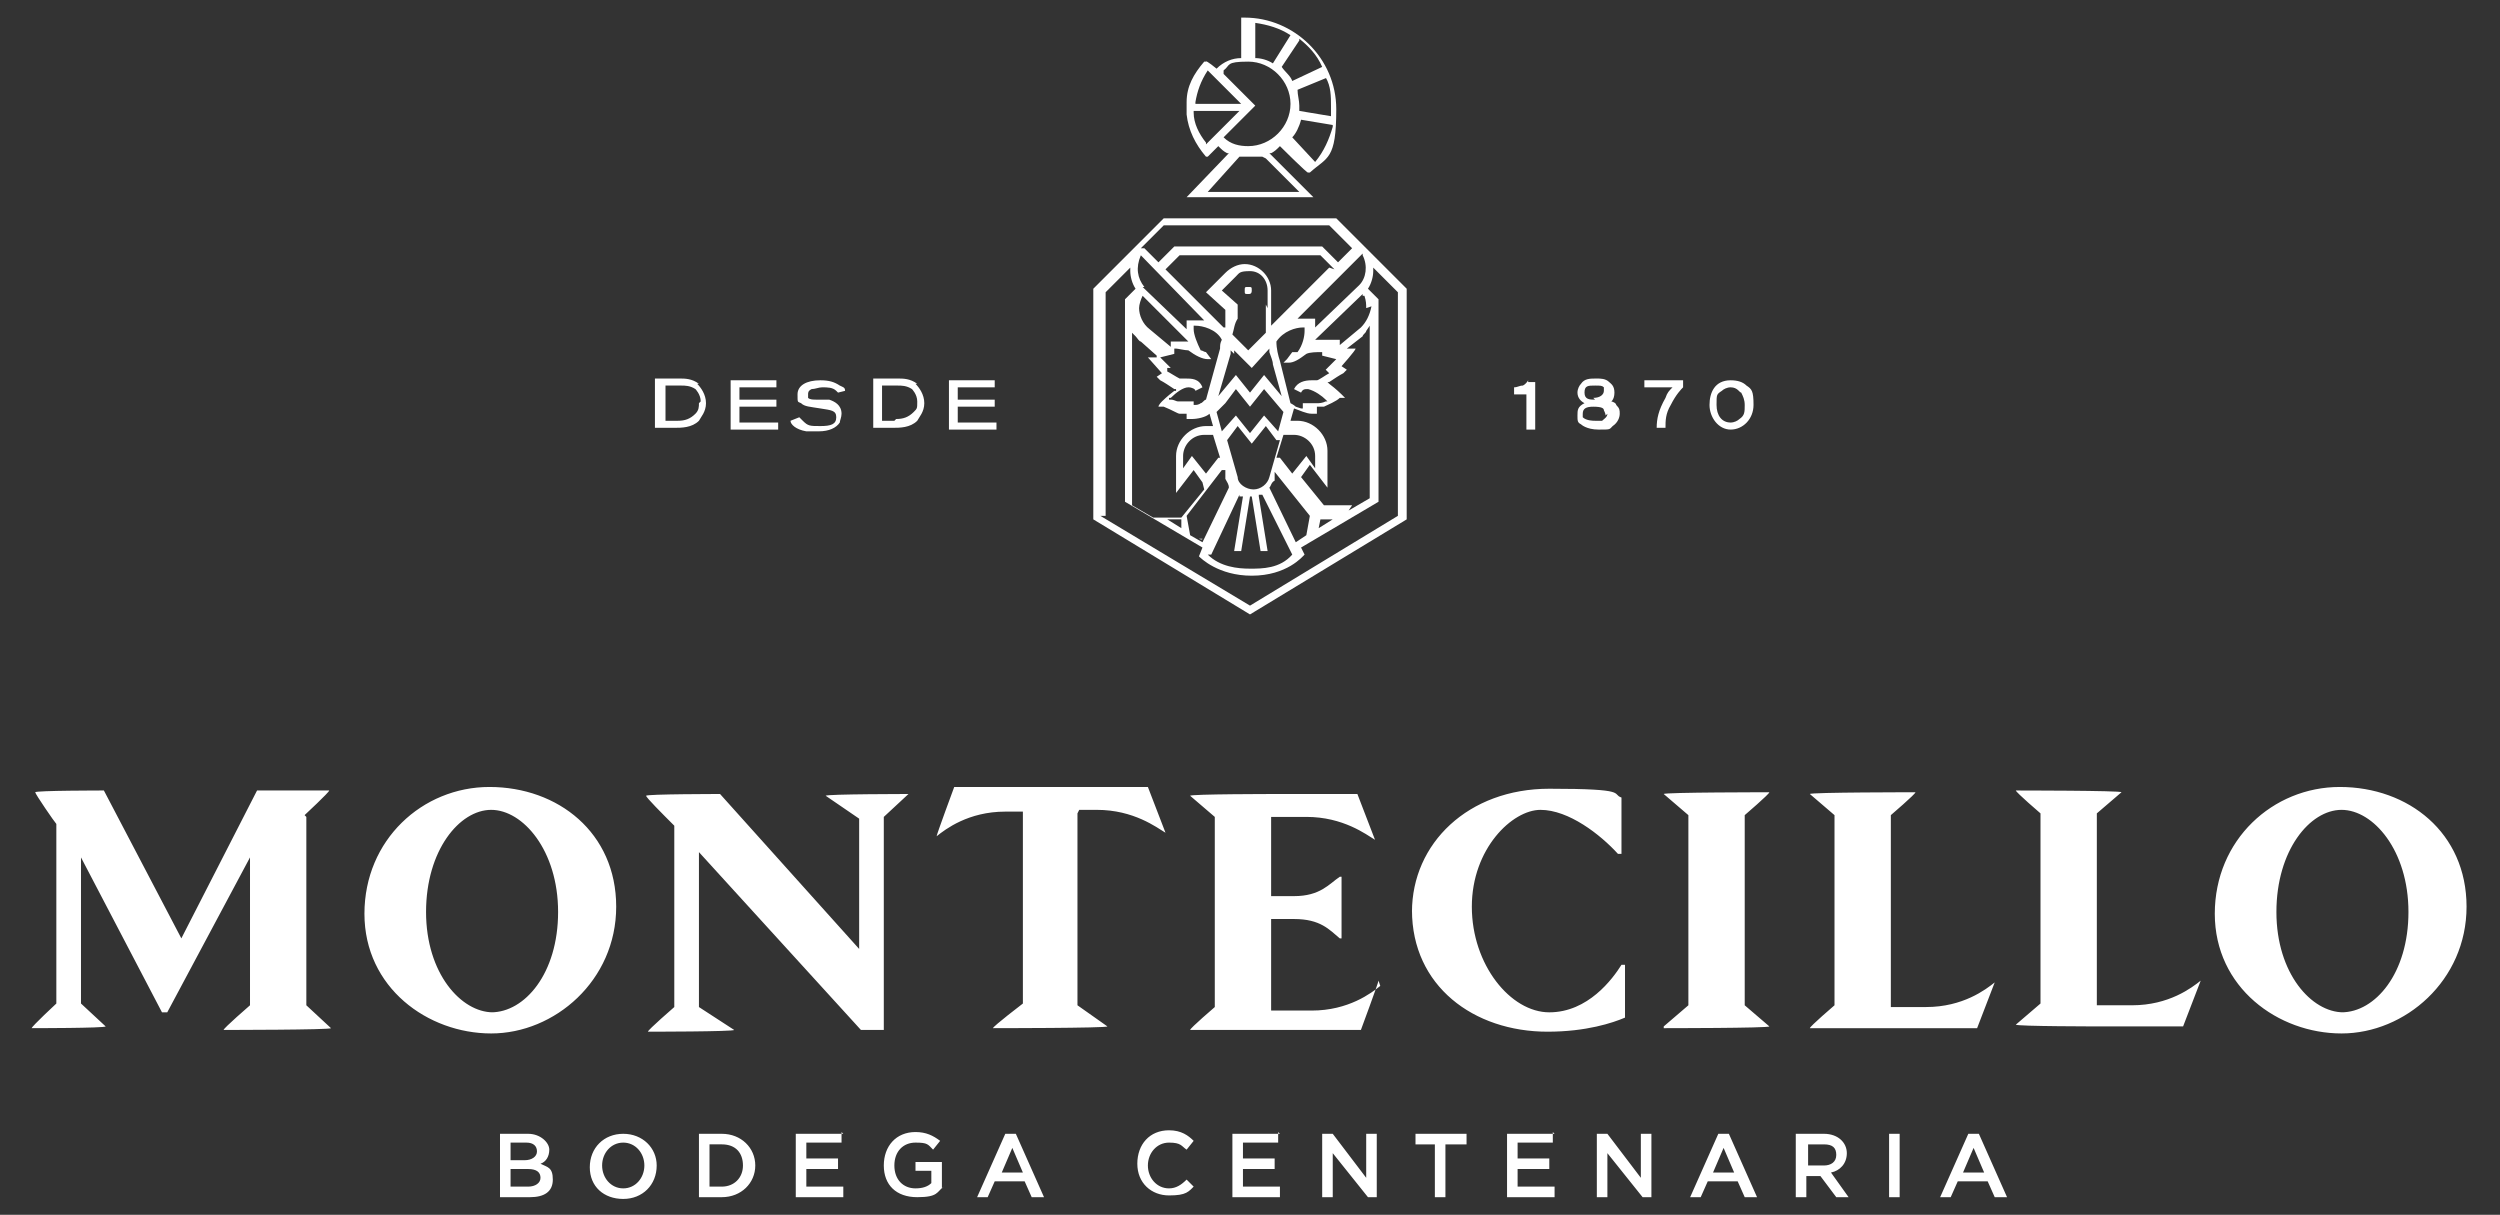 <?xml version="1.0" encoding="UTF-8"?>
<svg id="Capa_1" data-name="Capa 1" xmlns="http://www.w3.org/2000/svg" version="1.1" viewBox="0 0 142 69">
  <rect x="0" y="0" width="142" height="69" fill="#333333" stroke="none"/>
  <defs>
    <style>
      .cls-1 {
        fill: #fff;
        stroke-width: 0px;
      }
    </style>
  </defs>
  <path class="cls-1" d="M64.2,18.5h0M77.3,14.6h0c0-.1,0,0,0,0ZM67.4,5.8c0-.9.4-1.6,1-2.3h.1c0-.1.6.4.6.4h0s0,0,0,0h0c.4-.4.9-.6,1.4-.6h0s0,0,0,0h0s0-2.3,0-2.3h.2c2.8,0,5.2,2.3,5.2,5.2s-.5,2.7-1.5,3.6h-.1c0,.1-1.6-1.5-1.6-1.5h0s0,0,0,0h0c-.2.2-.3.3-.5.4h-.1c0,0,0,0,0,0h0s2.5,2.5,2.5,2.5h-7.2l2.4-2.5h0s0,0,0,0h-.1c-.2-.1-.3-.2-.5-.4h0c0,0,0,0,0,0h0s-.6.6-.6.6h-.1c-.6-.7-1-1.5-1.1-2.4h0c0,0,0-.5,0-.5h0ZM71.7,8.9h0s0,0,0,0h0s0,0,0,0c-.2,0-.4,0-.6,0s-.4,0-.7,0h0s0,0,0,0h0s-1.8,2-1.8,2h0c0,0,0,0,0,0h5.2,0c0,0-1.9-1.9-1.9-1.9ZM75.7,7.1h0s-1.8-.3-1.8-.3h0s0,0,0,0h0c-.1.4-.3.8-.5,1h0c0,0,0,0,0,0h0s1.3,1.4,1.3,1.4h0s0,0,0,0h0c.5-.6.8-1.3,1-2h0c0,0,0-.1,0-.1ZM75.4,4.4l-1.7.7h0s0,0,0,0h0c0,.3.1.6.1.9s0,0,0,.1h0c0,.1,0,.2,0,.2h0s1.8.3,1.8.3h0s0,0,0,0h0c0-.3,0-.4,0-.6,0-.5,0-1.1-.3-1.6h0c0,0,0-.1,0-.1h0ZM73.8,2.3l-1,1.5h0s0,0,0,0h0c.2.3.5.5.6.8h0c0,0,0,0,0,0h0s1.7-.8,1.7-.8h0s0,0,0,0h0c-.3-.7-.8-1.2-1.3-1.6h0c0,0,0,0,0,0h0ZM71.3,3.3h0s0,0,0,0c.3,0,.7.1,1,.3h0s0,0,0,0h0s1-1.6,1-1.6h0s0,0,0,0h0c-.6-.4-1.3-.6-2-.7h0s0,0,0,0h0v1.9h0ZM69.5,4.2h0s1.8,1.8,1.8,1.8l-1.8,1.8h0s0,0,0,0h0c.4.4.9.5,1.4.5,1.3,0,2.4-1.1,2.4-2.4s-1.1-2.4-2.4-2.4-1,.2-1.4.5h0c0,0,0,0,0,0ZM67.8,5.9h2.7,0c0,0-1.9-1.9-1.9-1.9h0s0,0,0,0h0c-.4.6-.6,1.2-.7,1.8h0c0,0,0,.1,0,.1ZM67.8,6.3h0s0,.1,0,.1c0,.6.3,1.2.7,1.7h0c0,0,0,.1,0,.1h0s1.9-1.9,1.9-1.9h0c0,0,0,0,0,0h-2.7ZM68.1,30.6h.2c0,.1-.2,0-.2,0ZM62.1,16.4l4-4h9.8l4,4v13.1l-8.9,5.4-8.9-5.4v-13.1ZM77.3,14.5l-3.6,3.6h0c0,0,.1,0,.1,0h.3c.2,0,.3,0,.4,0s0,0,0,0h.2s0,.5,0,.5h0c0,0,0,0,0,0l2.5-2.4c.4-.4.5-1.1.2-1.7h0c0-.1,0-.1,0-.1h0ZM76.6,29h0s1.2-.7,1.2-.7h0s0,0,0,0v-9.7s0-.1,0-.1h0c0,0-.2.3-.2.3,0,.1-.2.2-.2.3l-.9.7h0s0,0,0,0h.5c0,.1-.8,1-.8,1h0s0,0,0,0l.3.2-.2.2c-.2.1-.5.3-.8.5h-.1c0,0,0,0,0,0h0s.1.1.1.1c.4.3.7.6.7.6l.2.2h-.3c-.2.2-.7.4-.9.5,0,0-.2,0-.3,0h-.1s0,0,0,0h0s0,.4,0,.4h-.3c-.3,0-.7-.2-1-.3h0s0,0,0,0h0s-.2.7-.2.7h0s0,0,0,0h.4c.9,0,1.7.8,1.7,1.7v2.1l-1-1.3h0s0,0,0,0l-.5.7h0s0,0,0,0l1.3,1.6h0s0,0,0,0h1.6ZM75.7,29.5h-.7s-.1.5-.1.5h0c0,0,0,0,0,0l.8-.5h.1c0,0-.1,0-.1,0ZM68.3,27.4h0s0,0,0,0l-.5-.7h0s0,0,0,0l-1,1.3v-2.1c0-.9.8-1.7,1.7-1.7h.4,0s-.2-.7-.2-.7h0s0,0,0,0h0c-.2.2-.7.3-1,.3h-.3c0,0,0-.3,0-.3h0s0,0,0,0h-.1c-.1,0-.2,0-.3,0-.1,0-.4-.2-.9-.4h-.3c0-.1.2-.3.2-.3,0,0,.3-.3.7-.6h.1c0,0,0-.1,0-.1h0s-.1,0-.1,0c-.3-.2-.6-.4-.8-.5l-.2-.2.3-.2h0s0,0,0,0l-.8-.9h.5c0-.1,0-.1,0-.1h0s-.9-.8-.9-.8c-.1,0-.2-.2-.3-.3l-.2-.2h0c0,0,0,0,0,0v9.8h0s0,0,0,0l1.2.7h0s0,0,0,0h1.6s1.3-1.6,1.3-1.6ZM67.1,30v-.5c-.1,0-.1,0-.1,0h-.8.1c0,0,.8.5.8.5h0s0,0,0,0ZM68.9,20.4c0,0-.2,0-.3,0-.3,0-.7-.2-1.1-.5-.2,0-.6-.1-.7-.1h-.1s0,0,0,0h0s0,.3,0,.3l-.8.2h0s0,0,0,0l.6.6h-.2c0,.1,0,.2,0,.2h0s0,0,0,0c.2.1.5.3.7.4,0,0,.1,0,.2,0h.1c.4,0,.8,0,1,.5l-.4.2c0-.1-.2-.2-.4-.2h0s0,0,0,0h0s0,0,0,0c-.3,0-.7.3-1,.6h-.1c0,0,0,.1,0,.1h0s.1,0,.1,0c.2,0,.3.1.4.1.2,0,.4,0,.5,0s0,0,.1,0h.3s0,.2,0,.2h0c0,0,0,0,0,0h.1c.2,0,.3-.1.3-.1.1,0,.2-.2.3-.2h0s0,0,0,0h0s.8-2.9.8-2.9c0-.2,0-.3.1-.5h0s0,0,0,0h0s0,0,0,0c-.3-.6-1.1-.8-1.5-.8h-.1s0,0,0,0h0s0,.2,0,.2c0,.3.2.8.4,1.2h0c.1,0,.2.1.3.1l.3.4ZM73.1,20.4l.3-.4c0,0,.2,0,.3,0h0c.3-.4.4-.9.4-1.2h0c0-.1,0-.2,0-.2h0s-.1,0-.1,0c-.4,0-1.1.2-1.5.8h0s0,0,0,0h0s0,0,0,0c0,.4.1.8.2,1.1l.6,2.4h0s0,0,0,0h0s0,0,0,0c0,0,.2.1.3.2,0,0,0,0,.3.1h.1s0,0,0,0h0c0,0,0-.3,0-.3h.3s0,0,.1,0c.1,0,.3,0,.5,0,0,0,.2,0,.4-.1h.1c0,0,0,0,0,0h0s-.1-.1-.1-.1c-.2-.2-.6-.5-1-.6h0s0,0,0,0h0s0,0,0,0c-.2,0-.3,0-.4.2l-.4-.2c.2-.4.6-.5,1-.5h.1c0,0,.1,0,.2,0,.1,0,.5-.3.7-.4h0c0,0,0,0,0,0h0s-.2-.2-.2-.2l.6-.6h0s0,0,0,0l-.8-.2v-.2s0,0,0,0h0s-.1,0-.1,0c-.2,0-.6,0-.8.1-.4.3-.7.5-1,.5s-.2,0-.3,0ZM72.6,24.5h0c0,0,0,0,0,0l.3-1.1h0c0,0,0,0,0,0h0s-1.1-1.3-1.1-1.3h0s0,0,0,0l-.8,1-.8-1h0s0,0,0,0l-.6.8-.5.5h0s0,0,0,0l.3,1.1h0c0,0,0,0,0,0l.8-.9.8,1h0s0,0,0,0l.8-1,.8.9ZM72.5,25l-.6-.8h0s0,0,0,0l-.8,1-.8-1h0s0,0,0,0l-.6.8h0s0,0,0,0l.6,2.1c0,.4.5.7.9.7s.8-.3.9-.7l.6-2.1h0s0,0,0,0ZM69.3,26l-.4-1.3h0s0,0,0,0h-.5c-.7,0-1.2.6-1.2,1.2v.7h0c0,.1,0,0,0,0l.5-.7.8,1h0s0,0,0,0l.7-.9h0s0,0,0,0ZM72,17.5v-1c0-.6-.4-1.1-1-1.1s-.6.1-.8.3l-.8.8h0s0,0,0,0l.9.8v.8c-.2.3-.2.6-.3.9h0s0,0,0,0h0s.9.9.9.9h0s0,0,0,0l1-1h0s0,0,0,0h0c0-.6,0-1.1,0-1.6ZM69.9,19.9c0,0,0,.1,0,.2l-.7,2.4,1-1.2.8,1h0s0,0,0,0l.8-1,1,1.2-.5-1.8c0-.2-.1-.4-.2-.7v-.2s0,0,0,0h0c0,0-1,1.1-1,1.1l-1-1h0s0,0,0,0v.2ZM72.7,26h0s.7.9.7.9h0s0,0,0,0l.8-1,.5.7h0c0,0,0,0,0,0v-.7c0-.7-.6-1.2-1.2-1.2h-.6s-.4,1.3-.4,1.3h0ZM75.8,15.3h0c0,0,0,0,0,0h0s-.8-.8-.8-.8h0s0,0,0,0h-8s0,0,0,0h0s-.8.8-.8.8h0s0,0,0,0l3.3,3.3h.1c0,.1,0,.2,0,.2h0c0,0,0-.2,0-.2,0-.2,0-.4,0-.5v-.5c0,0,0,0,0,0h0s-1.1-1-1.1-1l1.1-1.1c.3-.3.7-.5,1.1-.5.8,0,1.5.7,1.5,1.5v1c0,.2,0,.5,0,.8v.2s0,0,0,0h0c0,0,3.3-3.3,3.3-3.3ZM67.5,19.4h0c0,0-2.6-2.6-2.6-2.6h0s0,0,0,0h0s0,0,0,0h0c-.1.2-.2.5-.2.7,0,.4.2.9.6,1.2l1.2,1h0c0,0,0,0,0,0v-.3c0,0,.2,0,.2,0,.2,0,.5,0,.7,0h.3s.1,0,.1,0ZM67.4,29.3h0s.2,1.1.2,1.1h0s0,0,0,0l.7.4h0s0,0,0,0l1.5-3.1h0s0,0,0,0h0c0-.2-.1-.3-.2-.5v-.5c-.1,0-.2,0-.2,0h0c0,0-2,2.6-2,2.6h0ZM68.6,31.5h0s0,0,0,0c.7.7,1.7.8,2.4.8s1.7,0,2.4-.8h0s0,0,0,0h0s-1.7-3.4-1.7-3.4h0s0,0,0,0h-.2c0,0,0,.1,0,.1h0s.5,3.1.5,3.1c-.1,0-.3,0-.4,0l-.5-3.1h0s0,0,0,0h0s0,0,0,0h-.1s-.5,3.1-.5,3.1c-.2,0-.3,0-.4,0l.5-3.1h0s0,0,0,0h-.2c0-.1,0-.1,0-.1h0s-1.6,3.4-1.6,3.4h0ZM73.6,30.8h0s0,0,0,0l.6-.4h0s0,0,0,0l.2-1.1h0s0,0,0,0l-2-2.5h0c0,0,0,0,0,0v.5c-.2.1-.2.3-.3.4h0s0,0,0,0h0s1.5,3.1,1.5,3.1ZM77.6,17.5c0-.2,0-.4-.1-.7h0s0,0,0,0h-.1c0-.1,0-.1,0-.1h0s-2.7,2.6-2.7,2.6h0c0,0,.1,0,.1,0h.3c.2,0,.4,0,.7,0h.3s0,.3,0,.3h0c0,0,0,0,0,0l1.2-1c.3-.3.5-.7.6-1.2ZM65,14.1h0s.8.8.8.8h0s0,0,0,0l.9-.9h8.4s.9.9.9.9h0s0,0,0,0l.8-.8h0s0,0,0,0l-1.3-1.3h0s0,0,0,0h-9.4s-1.3,1.3-1.3,1.3h0ZM64.9,16.3l2.5,2.4h0c0,0,0,0,0,0v-.5s.2,0,.2,0c0,0,0,0,0,0,0,0,.2,0,.4,0h.3s.1,0,.1,0h0c0,0-3.6-3.7-3.6-3.7h0s0,0,0,0h0c-.3.7-.2,1.3.2,1.8ZM62.5,29.3h0s8.5,5.1,8.5,5.1h0s0,0,0,0l8.4-5.1h0v-12.7h0s0,0,0,0l-1.4-1.4h0c0,0,0,0,0,0v.2c0,.3-.1.7-.3,1h0c0,0,0,0,0,0h0s.6.6.6.6v11.5s-4.4,2.6-4.4,2.6h0s0,0,0,0l.2.4c-.1.1-1,1.2-3,1.2h0s0,0,0,0h0s0,0,0,0c-1.9,0-2.9-1-3-1.1l.2-.5h0s0,0,0,0l-4.4-2.6v-11.5l.6-.6h0s0,0,0,0h0c-.2-.3-.3-.7-.3-1v-.2s0,0,0,0h0c0,0-1.4,1.4-1.4,1.4h0s0,0,0,0h0v12.7h0ZM70.9,16.7c.1,0,.2,0,.2-.2s0-.2-.2-.2-.2,0-.2.2,0,.2.2.2ZM125,55.7c-.5.4-1.8,1.4-3.9,1.4h-1.1s-.9,0-.9,0v-10.9l1.4-1.2h0c0-.1-6-.1-6-.1h0c0,.1,1.4,1.3,1.4,1.3v10.8l-1.4,1.2h0c0,.1,4.8.1,4.8.1h4.7l1-2.6h0ZM113.3,55.8l-1,2.6h-9.5c0-.1,1.4-1.3,1.4-1.3v-10.8l-1.4-1.2h0c0-.1,6-.1,6-.1h0c0,.1-1.4,1.3-1.4,1.3v10.9h.9s1,0,1,0h.1c2.1,0,3.4-1,3.9-1.4h0ZM51.6,45.1l-1.4,1.3v12.1h-1.3l-9.2-10.1v8.8l2,1.3h0c0,.1-4.9.1-4.9.1h0c0-.1,1.5-1.4,1.5-1.4v-10.3c-.7-.7-1.6-1.6-1.6-1.7h0c0-.1,4.2-.1,4.2-.1l7.9,8.8v-7.4l-1.9-1.3h0c0-.1,4.8-.1,4.8-.1h0ZM78.3,55.7h0c0,.1-1,2.8-1,2.8h-9.7c0-.1,1.4-1.3,1.4-1.3v-10.8l-1.4-1.2h0c0-.1,4.8-.1,4.8-.1h4.7l1,2.6h0c-.5-.3-1.8-1.3-3.9-1.3h-1.1s-.9,0-.9,0v4.5h1.3c1.5,0,2-.7,2.6-1.1h.1v3.5h-.1c-.6-.5-1.1-1.1-2.6-1.1h-1.3v5.2h1.2s1,0,1,0h.1c2.1,0,3.4-1,3.9-1.4ZM61.2,46.2v10.9l1.7,1.2h0c0,.1-6.5.1-6.5.1h0c0-.1,1.7-1.4,1.7-1.4v-10.9h-.9s-.1,0-.1,0c-2.1,0-3.4,1-3.9,1.4h0c0-.1,1-2.8,1-2.8h11l1,2.6h0c-.5-.3-1.8-1.3-3.9-1.3h-1ZM17.4,46.4v10.7l1.4,1.3h0c0,.1-6.1.1-6.1.1h0c0-.1,1.5-1.4,1.5-1.4v-8.4l-4.7,8.8h-.3l-4.6-8.8v8.3l1.4,1.3h0c0,.1-4.2.1-4.2.1h0c0-.1,1.4-1.4,1.4-1.4v-10.2c-.1-.1-1.2-1.7-1.2-1.8h0c0-.1,3.9-.1,3.9-.1l4.4,8.4,4.3-8.4h4.1c0,.1-1.4,1.4-1.4,1.4ZM27.8,44.7c3.9,0,7.2,2.6,7.2,6.8s-3.5,7.2-7.1,7.2-7.2-2.6-7.2-6.8,3.3-7.2,7.1-7.2ZM27.9,57.5c1.9,0,3.8-2.2,3.8-5.7s-2-5.8-3.8-5.8-3.7,2.3-3.7,5.8,2,5.7,3.8,5.7ZM80.2,51.8c0-3.9,3.2-7,7.8-7s3.5.3,4.1.5v3.2h-.2c-1-1.1-2.8-2.5-4.4-2.5s-3.9,2.2-3.9,5.5,2.2,6,4.4,6,3.6-1.9,4.1-2.7h.2v3c-.7.3-2.2.8-4.4.8-4.2,0-7.7-2.6-7.7-6.9ZM94.5,58.3l1.4-1.2v-10.8l-1.4-1.2h0c0-.1,6-.1,6-.1h0c0,.1-1.4,1.3-1.4,1.3v10.8l1.4,1.2h0c0,.1-6,.1-6,.1h0ZM132.9,44.7c3.9,0,7.2,2.6,7.2,6.8s-3.5,7.2-7.1,7.2-7.2-2.6-7.2-6.8,3.3-7.2,7.1-7.2ZM133,57.5c1.9,0,3.8-2.2,3.8-5.7s-2-5.8-3.8-5.8-3.7,2.3-3.7,5.8,2,5.7,3.8,5.7ZM30,64.4h-1.6v3.6h1.7c.8,0,1.3-.3,1.3-1s-.3-.7-.7-.9c.3-.1.5-.4.5-.8s-.5-.9-1.2-.9ZM29.9,65.9h-.9v-1h.9c.4,0,.6.2.6.5s-.3.5-.7.5ZM30,67.4h-1v-1h1c.5,0,.7.2.7.5s-.3.5-.7.5ZM37.3,66.2c0-1-.8-1.8-1.9-1.8s-1.9.8-1.9,1.9.8,1.8,1.9,1.8,1.9-.8,1.9-1.9ZM36.6,66.2c0,.7-.5,1.3-1.2,1.3s-1.2-.6-1.2-1.3.5-1.3,1.2-1.3,1.2.6,1.2,1.3ZM42.9,66.2c0-1-.8-1.8-1.9-1.8h-1.3v3.6h1.3c1.1,0,1.9-.8,1.9-1.8ZM42.2,66.2c0,.7-.5,1.2-1.2,1.2h-.7v-2.4h.7c.8,0,1.2.5,1.2,1.2ZM47.9,64.4h-2.7v3.6h2.7v-.6h-2.1v-1h1.8v-.6h-1.8v-.9h2v-.6ZM53.5,67.5v-1.5h-1.5v.5h.9v.7c-.2.2-.5.3-.9.3-.7,0-1.2-.5-1.2-1.3s.5-1.3,1.2-1.3.7.1,1,.4l.4-.5c-.4-.3-.8-.5-1.4-.5-1.1,0-1.8.8-1.8,1.9s.7,1.8,1.9,1.8,1.1-.3,1.5-.6ZM57.7,64.4h-.6l-1.6,3.6h.6l.4-.9h1.7l.4.9h.7l-1.6-3.6ZM58.1,66.6h-1.2l.6-1.4.6,1.4ZM67.8,67.4l-.4-.4c-.3.3-.6.5-1,.5-.7,0-1.2-.6-1.2-1.3s.5-1.3,1.2-1.3.7.2,1,.4l.4-.5c-.3-.3-.7-.6-1.4-.6-1.1,0-1.8.8-1.8,1.9s.8,1.8,1.8,1.8,1.1-.2,1.5-.6ZM72.7,64.4h-2.7v3.6h2.7v-.6h-2.1v-1h1.8v-.6h-1.8v-.9h2v-.6ZM77.6,66.9l-1.9-2.5h-.6v3.6h.6v-2.5l2,2.5h.5v-3.6h-.6v2.5ZM82.2,65h1.1v-.6h-2.9v.6h1.1v3h.6v-3ZM88.3,64.4h-2.7v3.6h2.7v-.6h-2.1v-1h1.8v-.6h-1.8v-.9h2v-.6ZM93.2,66.9l-1.9-2.5h-.6v3.6h.6v-2.5l2,2.5h.5v-3.6h-.6v2.5ZM98.2,64.4h-.6l-1.6,3.6h.6l.4-.9h1.7l.4.9h.7l-1.6-3.6ZM98.5,66.6h-1.2l.6-1.4.6,1.4ZM105,68l-1-1.4c.5-.1.9-.5.9-1.1s-.5-1.1-1.3-1.1h-1.6v3.6h.6v-1.2h.8l.9,1.2h.7ZM104.3,65.6c0,.4-.3.6-.7.6h-.9v-1.2h.9c.5,0,.7.2.7.6ZM107.3,64.4v3.6h.6v-3.6h-.6ZM112.4,64.4h-.6l-1.6,3.6h.6l.4-.9h1.7l.4.9h.7l-1.6-3.6ZM112.7,66.6h-1.2l.6-1.4.6,1.4ZM47.6,22.7h0c-.1,0-.2,0-.4,0-.1,0-.2,0-.4,0-.1,0-.2,0-.4,0-.2,0-.4,0-.5-.1,0,0,0-.1,0-.2s0-.2.2-.3c.2,0,.4-.1.6-.1.3,0,.6,0,.8.2,0,0,0,0,.1.1h0s.4-.1.4-.1h0c0-.2-.1-.2-.3-.3-.3-.2-.6-.3-1.1-.3-.8,0-1.3.3-1.3.8s0,.4.2.5c.2.2.5.2,1.1.3h0q0,0,0,0h0c.6.1.9.1.9.5s-.3.5-.9.5-.7,0-1-.3c0,0-.1-.1-.2-.2h0s-.5.2-.5.2h0c0,.2.3.5.9.6.2,0,.5,0,.7,0,.6,0,1-.2,1.2-.5,0-.1.1-.3.1-.5,0-.5-.4-.7-.7-.8ZM39.7,21.8c-.4-.3-.8-.3-1.1-.3h-1.4v2.8h1.1c.4,0,1,0,1.4-.4.1-.2.4-.5.4-1s-.3-.9-.5-1.1ZM39.7,22.9c0,.2,0,.4-.2.6-.3.3-.6.4-1,.4h-.7v-2h.9c.2,0,.5,0,.8.2,0,0,.3.3.3.7ZM42,23.1h2.1v-.4h-2.1v-.7h2.1v-.4h-2.6v2.8h2.7v-.4h-2.2v-.8ZM86.8,21.6c0,0-.1.2-.3.3h0c-.2,0-.3.1-.5.1h0v.4h0c.3,0,.5,0,.7,0v2h.5v-2.7h-.4ZM99.2,21.9c-.2-.2-.5-.3-.9-.3-.9,0-1.2.7-1.2,1.4s.5,1.4,1.2,1.4,1.3-.6,1.3-1.4-.1-.9-.4-1.1ZM99.1,23c0,.4,0,.6-.3.8-.1.1-.3.2-.5.2-.5,0-.8-.4-.8-1s0-.6.3-.8c.1-.1.3-.2.5-.2,0,0,0,0,0,0,.4,0,.5.3.6.3.1.2.2.4.2.7ZM93.4,22h1.6c-.2.2-.3.3-.4.6-.4.7-.5,1.2-.5,1.7h0c0,0,.5,0,.5,0h0s0,0,0,0c0-.4,0-.8.3-1.3.3-.6.6-.9.7-1h0v-.4h-2.2v.4ZM52.1,21.8c-.4-.3-.8-.3-1.1-.3h-1.4v2.8h1.1c.4,0,1,0,1.4-.4.1-.2.4-.5.4-1s-.3-.9-.5-1.1ZM50.8,23.9h-.7v-2h.9c.2,0,.5,0,.8.2,0,0,.3.3.3.7s0,.4-.2.6c-.3.3-.6.4-1,.4ZM91.3,22.9c.2,0,.4-.2.4-.6s-.2-.5-.3-.6c-.2-.2-.5-.2-.7-.2-.4,0-.7,0-.9.3-.1.1-.2.3-.2.5,0,.3.2.5.4.6-.4.2-.4.4-.4.7s0,.4.2.5c0,0,.3.3,1,.3s.6,0,.8-.2c.3-.2.4-.5.4-.7s0-.3-.2-.5c0-.1-.2-.2-.3-.2ZM91.3,23.5c0,.2-.2.3-.3.4h0c-.1,0-.3,0-.4,0s-.5,0-.7-.2c0,0,0-.1,0-.2,0-.3.2-.4.6-.4,0,0,0,0,0,0,.5,0,.6.1.6.2,0,0,.1.2.1.3ZM90.6,22.7c-.3,0-.6,0-.6-.4s.2-.4.6-.4c0,0,0,0,0,0,.3,0,.4,0,.5.1,0,0,0,.1,0,.2,0,.2-.2.4-.6.4ZM54.4,23.1h2.1v-.4h-2.1v-.7h2.1v-.4h-2.6v2.8h2.7v-.4h-2.2v-.8Z"/>
</svg>